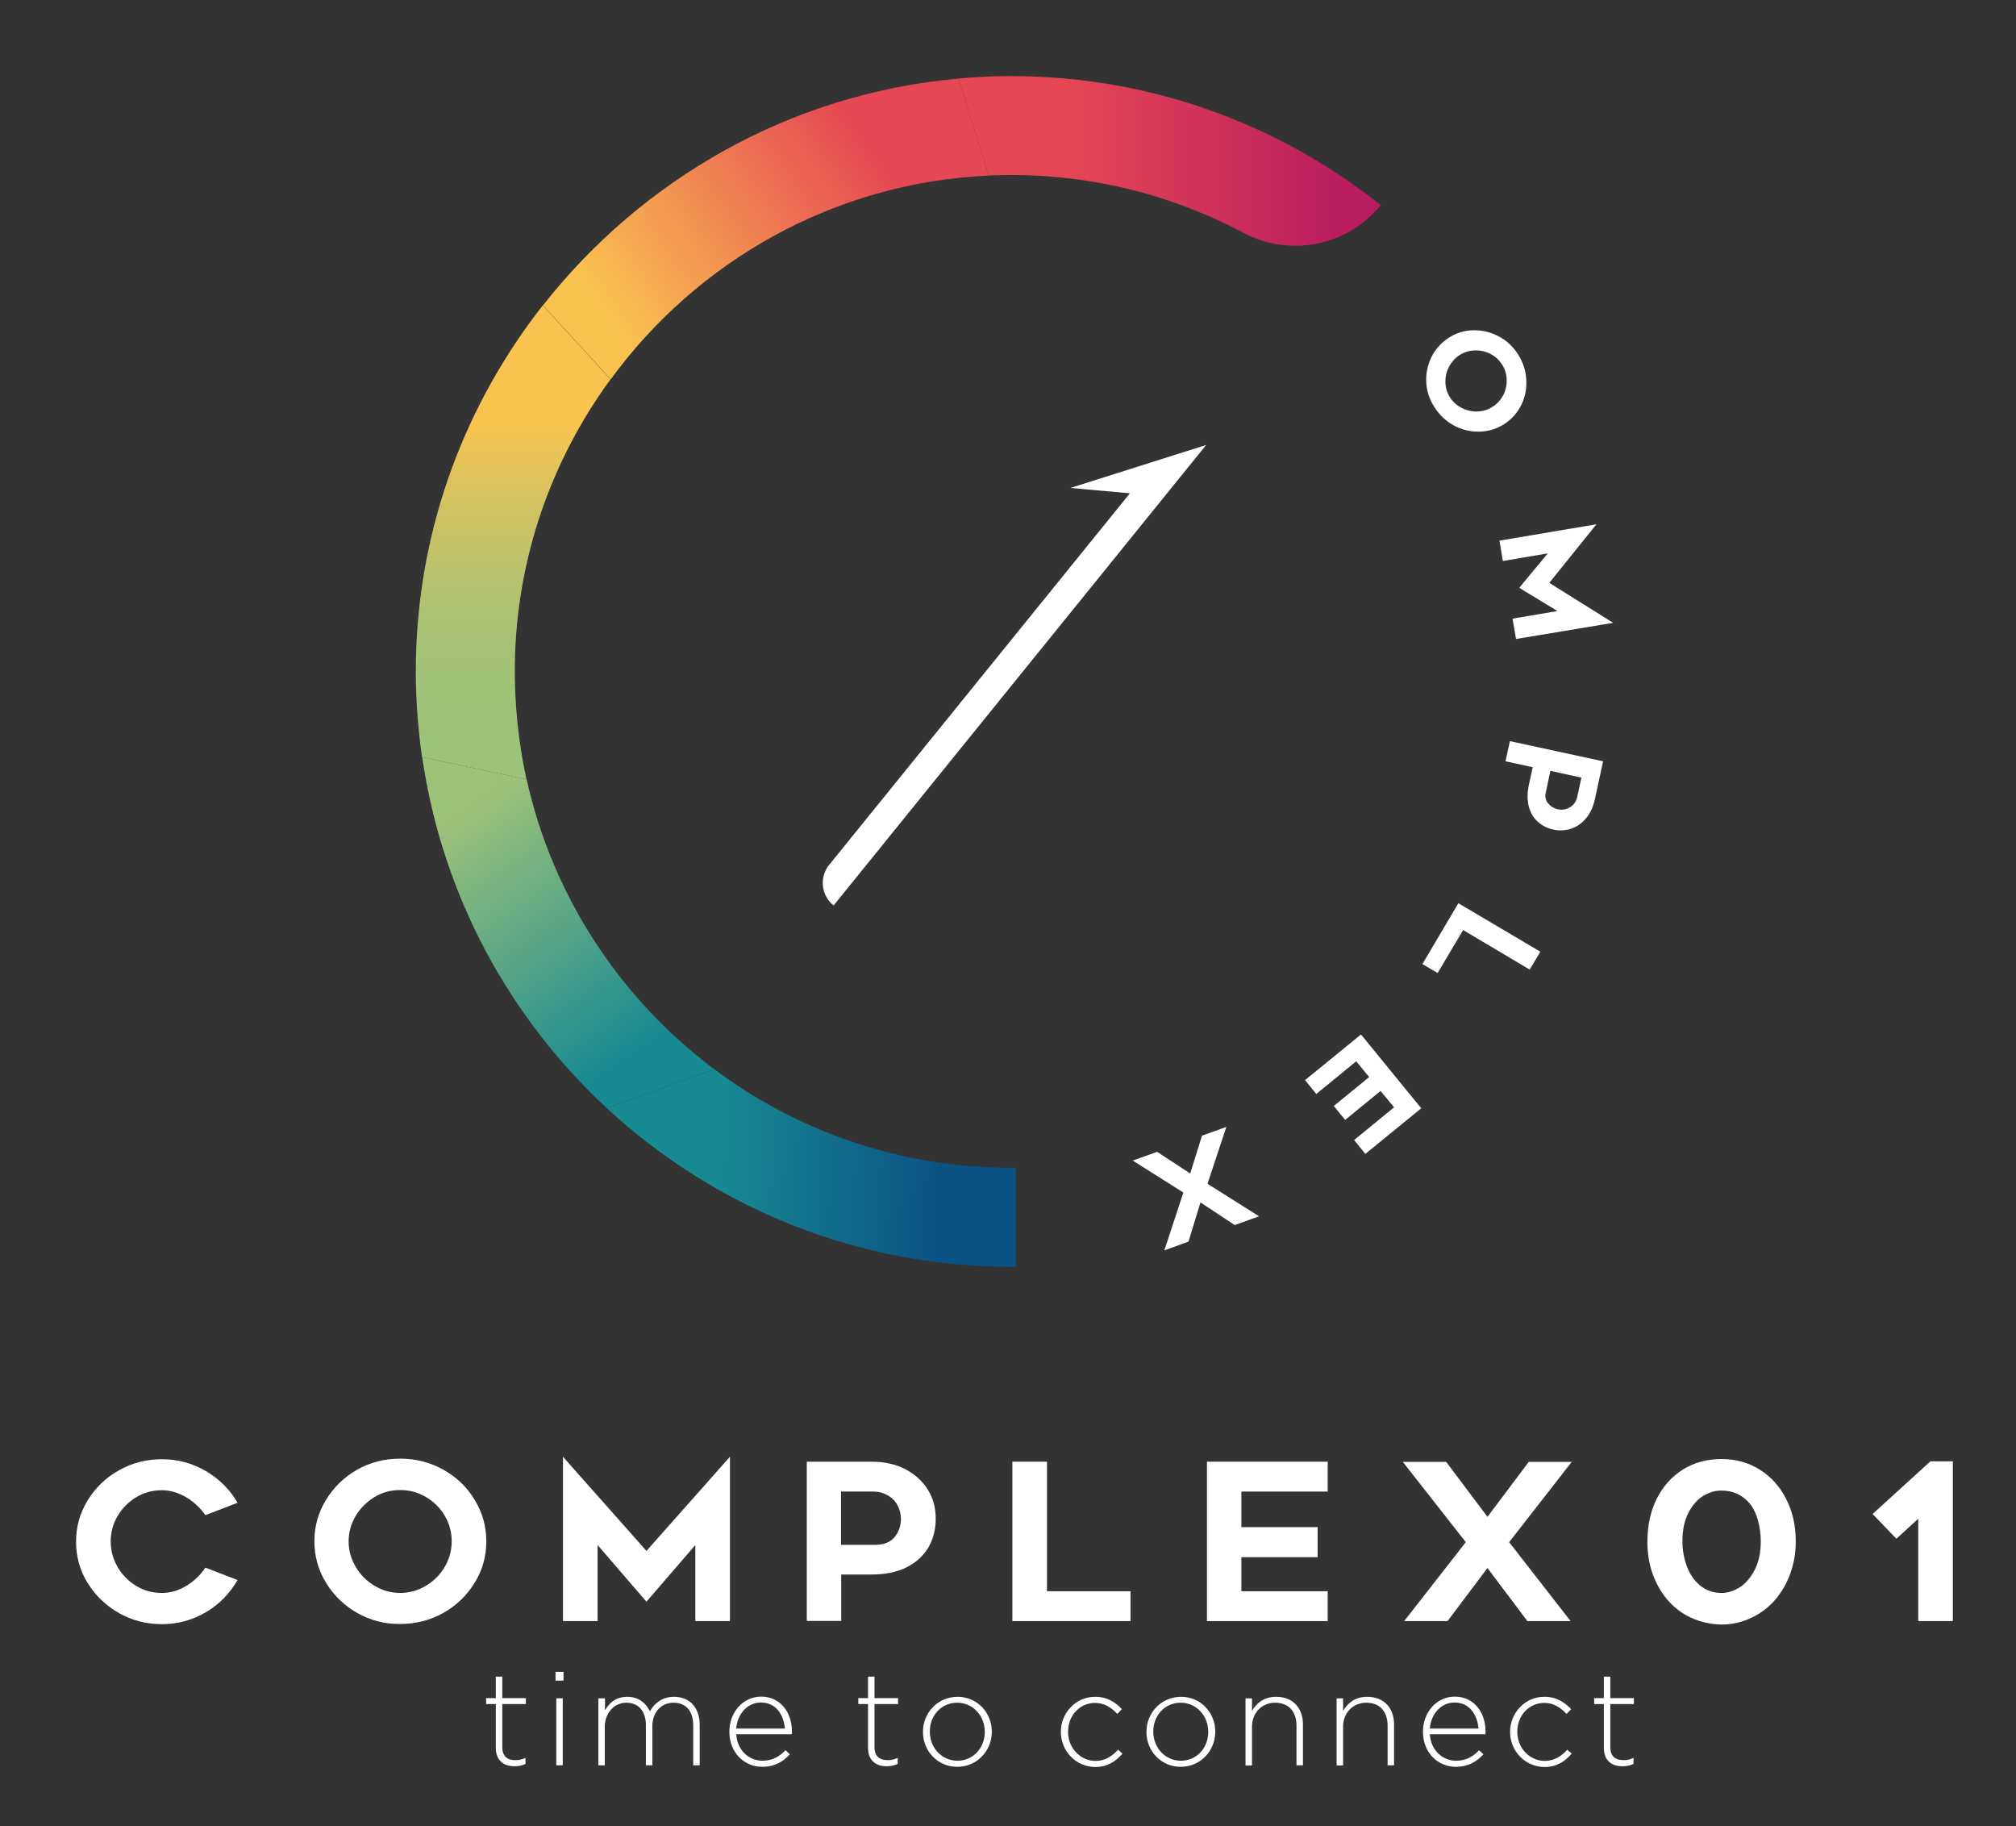 <svg width="106" height="96" viewBox="0 0 106 96" fill="none" xmlns="http://www.w3.org/2000/svg">
<rect x="0" y="0" width="106" height="96" fill="#333333" stroke="none"/>
<path d="M10.83 84.752C10.12 85.172 9.35 85.382 8.52 85.382C7.7 85.382 6.95 85.192 6.26 84.802C5.57 84.412 5.02 83.882 4.61 83.222C4.2 82.562 4 81.832 4 81.042C4 80.262 4.2 79.542 4.61 78.872C5.02 78.212 5.56 77.682 6.26 77.292C6.95 76.902 7.71 76.712 8.52 76.712C9.35 76.712 10.11 76.922 10.82 77.332C11.53 77.752 12.09 78.302 12.49 79.002L10.8 79.652C10.53 79.272 10.19 78.952 9.79 78.712C9.38 78.472 8.95 78.342 8.51 78.342C8.02 78.342 7.57 78.462 7.16 78.712C6.75 78.962 6.42 79.292 6.18 79.702C5.94 80.112 5.82 80.562 5.82 81.032C5.82 81.502 5.94 81.952 6.18 82.372C6.42 82.792 6.75 83.122 7.16 83.372C7.57 83.622 8.02 83.742 8.51 83.742C8.95 83.742 9.38 83.622 9.79 83.372C10.2 83.122 10.54 82.802 10.8 82.412L12.49 83.062C12.09 83.762 11.54 84.332 10.83 84.752Z" fill="white"/>
<path d="M18.78 84.792C18.09 84.402 17.55 83.872 17.14 83.202C16.73 82.532 16.53 81.802 16.53 81.022C16.53 80.242 16.73 79.522 17.14 78.852C17.55 78.182 18.09 77.652 18.78 77.262C19.47 76.872 20.22 76.682 21.04 76.682C21.86 76.682 22.61 76.872 23.31 77.262C24.01 77.652 24.56 78.182 24.96 78.852C25.37 79.522 25.57 80.242 25.57 81.022C25.57 81.812 25.37 82.542 24.96 83.202C24.55 83.872 24 84.402 23.31 84.792C22.61 85.182 21.86 85.372 21.04 85.372C20.22 85.382 19.47 85.182 18.78 84.792ZM19.69 78.702C19.28 78.952 18.95 79.282 18.7 79.692C18.46 80.102 18.33 80.552 18.33 81.022C18.33 81.492 18.45 81.942 18.7 82.362C18.94 82.782 19.27 83.112 19.69 83.362C20.1 83.612 20.55 83.742 21.04 83.742C21.53 83.742 21.98 83.612 22.4 83.362C22.82 83.112 23.15 82.772 23.39 82.362C23.63 81.942 23.75 81.502 23.75 81.022C23.75 80.552 23.63 80.102 23.39 79.692C23.15 79.282 22.82 78.952 22.4 78.702C21.98 78.452 21.53 78.332 21.04 78.332C20.55 78.332 20.1 78.452 19.69 78.702Z" fill="white"/>
<path d="M38.38 85.222H36.56V81.222L33.99 84.202L31.42 81.222V85.222H29.6V76.582L33.99 81.532L38.38 76.582V85.222Z" fill="white"/>
<path d="M47.61 77.242C48.12 77.512 48.51 77.872 48.79 78.322C49.07 78.772 49.2 79.282 49.2 79.842C49.2 80.402 49.07 80.902 48.82 81.342C48.56 81.782 48.18 82.132 47.67 82.392C47.16 82.652 46.54 82.772 45.81 82.772H44.23V85.212H42.42V76.842H45.83C46.5 76.842 47.1 76.972 47.61 77.242ZM47.04 80.802C47.26 80.532 47.37 80.212 47.37 79.842C47.37 79.602 47.31 79.362 47.2 79.152C47.09 78.932 46.92 78.752 46.69 78.622C46.46 78.482 46.2 78.412 45.88 78.412H44.22V81.212H46.07C46.49 81.202 46.82 81.072 47.04 80.802Z" fill="white"/>
<path d="M59.441 85.222H53.23V76.842H55.05V83.652H59.441V85.222Z" fill="white"/>
<path d="M65.27 80.282H69.28V81.862H65.27V83.652H69.81V85.222H63.46V76.842H69.81V78.412H65.27V80.282Z" fill="white"/>
<path d="M73.76 76.852H76.04L78.21 79.742L80.38 76.852H82.64L79.35 81.072L82.58 85.222H80.31L78.21 82.432L76.11 85.222H73.83L77.07 81.072L73.76 76.852Z" fill="white"/>
<path d="M88.91 85.042C88.41 84.812 87.99 84.482 87.63 84.052C87.31 83.662 87.06 83.212 86.88 82.692C86.7 82.172 86.62 81.622 86.62 81.042C86.62 80.202 86.78 79.452 87.11 78.792C87.44 78.132 87.9 77.622 88.49 77.252C89.08 76.882 89.76 76.702 90.53 76.702C91.27 76.702 91.94 76.892 92.53 77.262C93.12 77.632 93.59 78.152 93.92 78.812C94.26 79.472 94.42 80.212 94.42 81.042C94.42 81.612 94.33 82.152 94.15 82.672C93.97 83.192 93.71 83.652 93.38 84.052C93.03 84.472 92.6 84.802 92.1 85.042C91.6 85.282 91.07 85.402 90.53 85.402C89.95 85.392 89.41 85.272 88.91 85.042ZM89.55 78.642C89.24 78.832 88.98 79.132 88.77 79.542C88.56 79.952 88.46 80.442 88.46 81.032C88.46 81.482 88.54 81.912 88.69 82.332C88.84 82.742 89.07 83.082 89.38 83.342C89.69 83.602 90.07 83.742 90.52 83.742C90.86 83.742 91.19 83.632 91.51 83.422C91.82 83.212 92.08 82.892 92.28 82.492C92.48 82.082 92.58 81.602 92.58 81.042C92.58 80.662 92.53 80.282 92.43 79.922C92.33 79.552 92.18 79.262 92 79.042C91.62 78.592 91.13 78.362 90.53 78.362C90.19 78.352 89.87 78.452 89.55 78.642Z" fill="white"/>
<path d="M102.68 85.222H100.86V79.842L99.71 80.892L98.46 79.592L101.5 76.822H102.68V85.222Z" fill="white"/>
<path d="M26.07 91.892V89.582H25.56V89.272H26.07V88.142H26.41V89.272H27.65V89.582H26.41V91.852C26.41 92.352 26.7 92.532 27.11 92.532C27.28 92.532 27.43 92.502 27.63 92.412V92.732C27.44 92.812 27.28 92.852 27.06 92.852C26.51 92.862 26.07 92.562 26.07 91.892Z" fill="white"/>
<path d="M29.21 87.892H29.63V88.352H29.21V87.892ZM29.25 89.282H29.59V92.802H29.25V89.282Z" fill="white"/>
<path d="M31.47 89.282H31.81V89.912C32.03 89.542 32.36 89.202 32.98 89.202C33.6 89.202 33.97 89.552 34.17 89.962C34.4 89.572 34.78 89.202 35.44 89.202C36.28 89.202 36.79 89.792 36.79 90.672V92.802H36.45V90.712C36.45 89.942 36.06 89.512 35.41 89.512C34.82 89.512 34.3 89.962 34.3 90.752V92.802H33.96V90.692C33.96 89.952 33.57 89.512 32.93 89.512C32.29 89.512 31.8 90.062 31.8 90.772V92.802H31.46V89.282H31.47Z" fill="white"/>
<path d="M38.35 91.042V91.032C38.35 90.012 39.07 89.192 40.02 89.192C41.01 89.192 41.64 89.992 41.64 91.032C41.64 91.092 41.64 91.112 41.63 91.172H38.71C38.77 92.052 39.41 92.562 40.09 92.562C40.64 92.562 41 92.322 41.3 92.012L41.53 92.222C41.17 92.612 40.74 92.882 40.07 92.882C39.15 92.882 38.35 92.152 38.35 91.042ZM41.27 90.872C41.21 90.162 40.81 89.502 40.01 89.502C39.31 89.502 38.77 90.092 38.71 90.872H41.27Z" fill="white"/>
<path d="M45.64 91.892V89.582H45.13V89.272H45.64V88.142H45.98V89.272H47.22V89.582H45.98V91.852C45.98 92.352 46.27 92.532 46.68 92.532C46.85 92.532 47 92.502 47.2 92.412V92.732C47.01 92.812 46.85 92.852 46.63 92.852C46.08 92.862 45.64 92.562 45.64 91.892Z" fill="white"/>
<path d="M48.529 91.052V91.042C48.529 90.052 49.299 89.202 50.349 89.202C51.389 89.202 52.149 90.042 52.149 91.032V91.042C52.149 92.032 51.379 92.882 50.329 92.882C49.289 92.882 48.529 92.042 48.529 91.052ZM51.779 91.052V91.042C51.779 90.182 51.139 89.512 50.329 89.512C49.489 89.512 48.889 90.192 48.889 91.022V91.032C48.889 91.892 49.529 92.562 50.339 92.562C51.179 92.562 51.779 91.882 51.779 91.052Z" fill="white"/>
<path d="M55.779 91.052V91.042C55.779 90.052 56.559 89.202 57.579 89.202C58.239 89.202 58.659 89.502 58.989 89.852L58.749 90.102C58.449 89.792 58.099 89.522 57.579 89.522C56.779 89.522 56.159 90.182 56.159 91.032V91.042C56.159 91.902 56.809 92.572 57.609 92.572C58.109 92.572 58.489 92.312 58.789 91.982L59.019 92.192C58.659 92.602 58.229 92.892 57.579 92.892C56.559 92.882 55.779 92.042 55.779 91.052Z" fill="white"/>
<path d="M60.279 91.052V91.042C60.279 90.052 61.049 89.202 62.099 89.202C63.139 89.202 63.899 90.042 63.899 91.032V91.042C63.899 92.032 63.129 92.882 62.079 92.882C61.039 92.882 60.279 92.042 60.279 91.052ZM63.529 91.052V91.042C63.529 90.182 62.889 89.512 62.079 89.512C61.239 89.512 60.639 90.192 60.639 91.022V91.032C60.639 91.892 61.279 92.562 62.089 92.562C62.929 92.562 63.529 91.882 63.529 91.052Z" fill="white"/>
<path d="M65.489 89.282H65.829V89.942C66.069 89.532 66.459 89.202 67.099 89.202C67.989 89.202 68.509 89.802 68.509 90.652V92.802H68.169V90.712C68.169 89.992 67.769 89.512 67.049 89.512C66.359 89.512 65.829 90.032 65.829 90.772V92.812H65.489V89.282Z" fill="white"/>
<path d="M70.279 89.282H70.619V89.942C70.859 89.532 71.249 89.202 71.889 89.202C72.779 89.202 73.299 89.802 73.299 90.652V92.802H72.959V90.712C72.959 89.992 72.559 89.512 71.839 89.512C71.149 89.512 70.619 90.032 70.619 90.772V92.812H70.279V89.282Z" fill="white"/>
<path d="M74.819 91.042V91.032C74.819 90.012 75.539 89.192 76.489 89.192C77.479 89.192 78.109 89.992 78.109 91.032C78.109 91.092 78.109 91.112 78.099 91.172H75.179C75.239 92.052 75.879 92.562 76.559 92.562C77.109 92.562 77.469 92.322 77.769 92.012L77.999 92.222C77.639 92.612 77.209 92.882 76.539 92.882C75.619 92.882 74.819 92.152 74.819 91.042ZM77.739 90.872C77.679 90.162 77.279 89.502 76.479 89.502C75.779 89.502 75.239 90.092 75.179 90.872H77.739Z" fill="white"/>
<path d="M79.399 91.052V91.042C79.399 90.052 80.179 89.202 81.199 89.202C81.859 89.202 82.279 89.502 82.609 89.852L82.369 90.102C82.069 89.792 81.719 89.522 81.199 89.522C80.399 89.522 79.779 90.182 79.779 91.032V91.042C79.779 91.902 80.429 92.572 81.229 92.572C81.729 92.572 82.109 92.312 82.409 91.982L82.639 92.192C82.279 92.602 81.849 92.892 81.199 92.892C80.179 92.882 79.399 92.042 79.399 91.052Z" fill="white"/>
<path d="M84.329 91.892V89.582H83.819V89.272H84.329V88.142H84.669V89.272H85.909V89.582H84.669V91.852C84.669 92.352 84.959 92.532 85.369 92.532C85.539 92.532 85.689 92.502 85.889 92.412V92.732C85.699 92.812 85.539 92.852 85.319 92.852C84.759 92.862 84.329 92.562 84.329 91.892Z" fill="white"/>
<path d="M72.6 10.782C67.05 6.372 59.97 3.802 52.28 4.012C51.65 4.032 51.02 4.072 50.4 4.132L51.99 9.232C52.12 9.222 52.26 9.212 52.39 9.212C57.09 9.072 61.52 10.192 65.38 12.242C67.83 13.542 70.85 12.932 72.6 10.782Z" fill="url(#paint0_linear_151_3527)"/>
<path d="M50.4 4.132C41.56 4.912 33.76 9.422 28.55 16.052L32.11 19.942C36.64 13.742 43.84 9.592 51.99 9.232L50.4 4.132Z" fill="url(#paint1_linear_151_3527)"/>
<path d="M27.07 34.882C27.16 29.322 29.01 24.162 32.1 19.942L28.54 16.052C24.49 21.212 22.02 27.652 21.87 34.622C21.83 36.382 21.95 38.112 22.19 39.802L27.68 40.972C27.26 39.012 27.04 36.982 27.07 34.882Z" fill="url(#paint2_linear_151_3527)"/>
<path d="M27.69 40.972L22.2 39.802C23.25 47.052 26.77 53.492 31.9 58.252L37.56 56.212C32.64 52.532 29.07 47.162 27.69 40.972Z" fill="url(#paint3_linear_151_3527)"/>
<path d="M37.56 56.212L31.9 58.252C37.54 63.472 45.1 66.652 53.4 66.592C53.4 66.592 53.4 66.592 53.41 66.582V61.382C53.33 61.382 53.25 61.392 53.17 61.392C47.31 61.392 41.91 59.462 37.56 56.212Z" fill="url(#paint4_linear_151_3527)"/>
<path d="M56.28 25.652L59.41 25.932L43.6 45.462C43.07 46.112 43.17 47.072 43.83 47.602L63.42 23.392L56.28 25.652Z" fill="white"/>
<path d="M74.99 20.102C74.97 19.632 75.06 19.182 75.27 18.762C75.48 18.342 75.78 18.012 76.18 17.752C76.57 17.502 77 17.372 77.47 17.362C77.94 17.352 78.38 17.462 78.8 17.682C79.22 17.902 79.56 18.222 79.82 18.632C80.08 19.042 80.23 19.492 80.25 19.962C80.28 20.442 80.19 20.882 79.98 21.302C79.77 21.722 79.47 22.052 79.08 22.302C78.68 22.552 78.25 22.682 77.78 22.692C77.31 22.702 76.87 22.592 76.45 22.372C76.03 22.142 75.69 21.822 75.43 21.412C75.16 21.012 75.02 20.572 74.99 20.102ZM78.36 18.602C78.1 18.472 77.83 18.412 77.54 18.422C77.25 18.432 76.99 18.512 76.75 18.662C76.51 18.812 76.33 19.022 76.19 19.272C76.06 19.532 75.99 19.802 76 20.092C76 20.382 76.09 20.652 76.24 20.892C76.4 21.142 76.61 21.322 76.87 21.452C77.13 21.582 77.4 21.642 77.69 21.632C77.98 21.622 78.24 21.542 78.48 21.382C78.72 21.232 78.9 21.032 79.04 20.772C79.17 20.522 79.23 20.242 79.22 19.952C79.21 19.662 79.13 19.392 78.97 19.152C78.82 18.922 78.62 18.732 78.36 18.602Z" fill="white"/>
<path d="M79.71 33.592L79.53 32.522L81.89 32.122L79.88 30.902L81.38 29.092L79.02 29.492L78.84 28.422L83.94 27.562L81.46 30.642L84.82 32.742L79.71 33.592Z" fill="white"/>
<path d="M83.399 43.012C83.179 43.272 82.919 43.462 82.619 43.562C82.319 43.662 82.009 43.682 81.679 43.612C81.349 43.542 81.079 43.402 80.849 43.192C80.619 42.982 80.469 42.722 80.379 42.382C80.299 42.052 80.299 41.672 80.389 41.252L80.589 40.332L79.159 40.022L79.389 38.962L84.289 40.022L83.859 42.012C83.769 42.412 83.619 42.752 83.399 43.012ZM81.389 42.222C81.519 42.382 81.689 42.492 81.909 42.542C82.049 42.572 82.199 42.572 82.339 42.532C82.479 42.492 82.609 42.412 82.719 42.302C82.829 42.192 82.899 42.042 82.939 41.852L83.149 40.882L81.519 40.522L81.289 41.602C81.219 41.852 81.259 42.062 81.389 42.222Z" fill="white"/>
<path d="M74.79 50.682L76.68 47.482L80.99 50.032L80.43 50.972L76.93 48.892L75.59 51.152L74.79 50.682Z" fill="white"/>
<path d="M72.589 57.352L70.729 58.872L70.129 58.142L71.989 56.622L71.309 55.792L69.209 57.512L68.619 56.782L71.559 54.382L74.729 58.262L71.789 60.662L71.199 59.932L73.299 58.212L72.589 57.352Z" fill="white"/>
<path d="M66.2 63.942L64.92 64.402L63.12 63.212L62.49 65.272L61.22 65.732L62.22 62.692L59.56 61.012L60.84 60.552L62.58 61.692L63.2 59.702L64.48 59.242L63.49 62.232L66.2 63.942Z" fill="white"/>
<defs>
<linearGradient id="paint0_linear_151_3527" x1="70.914" y1="8.46" x2="55.872" y2="8.46" gradientUnits="userSpaceOnUse">
<stop stop-color="#B91C5F"/>
<stop offset="1" stop-color="#E64754"/>
</linearGradient>
<linearGradient id="paint1_linear_151_3527" x1="45.96" y1="7.807" x2="32.431" y2="17.358" gradientUnits="userSpaceOnUse">
<stop stop-color="#E64754"/>
<stop offset="1" stop-color="#FAC350"/>
</linearGradient>
<linearGradient id="paint2_linear_151_3527" x1="26.987" y1="22.257" x2="26.987" y2="38.604" gradientUnits="userSpaceOnUse">
<stop stop-color="#FAC350"/>
<stop offset="0.14" stop-color="#E3C35A"/>
<stop offset="0.368" stop-color="#C5C268"/>
<stop offset="0.592" stop-color="#AFC272"/>
<stop offset="0.806" stop-color="#A2C278"/>
<stop offset="1" stop-color="#9DC27A"/>
</linearGradient>
<linearGradient id="paint3_linear_151_3527" x1="24.47" y1="42.601" x2="33.307" y2="55.267" gradientUnits="userSpaceOnUse">
<stop stop-color="#9DC27A"/>
<stop offset="1" stop-color="#188A92"/>
</linearGradient>
<linearGradient id="paint4_linear_151_3527" x1="37.56" y1="61.023" x2="49.5" y2="61.63" gradientUnits="userSpaceOnUse">
<stop stop-color="#188A92"/>
<stop offset="1" stop-color="#0B5284"/>
</linearGradient>
</defs>
</svg>

